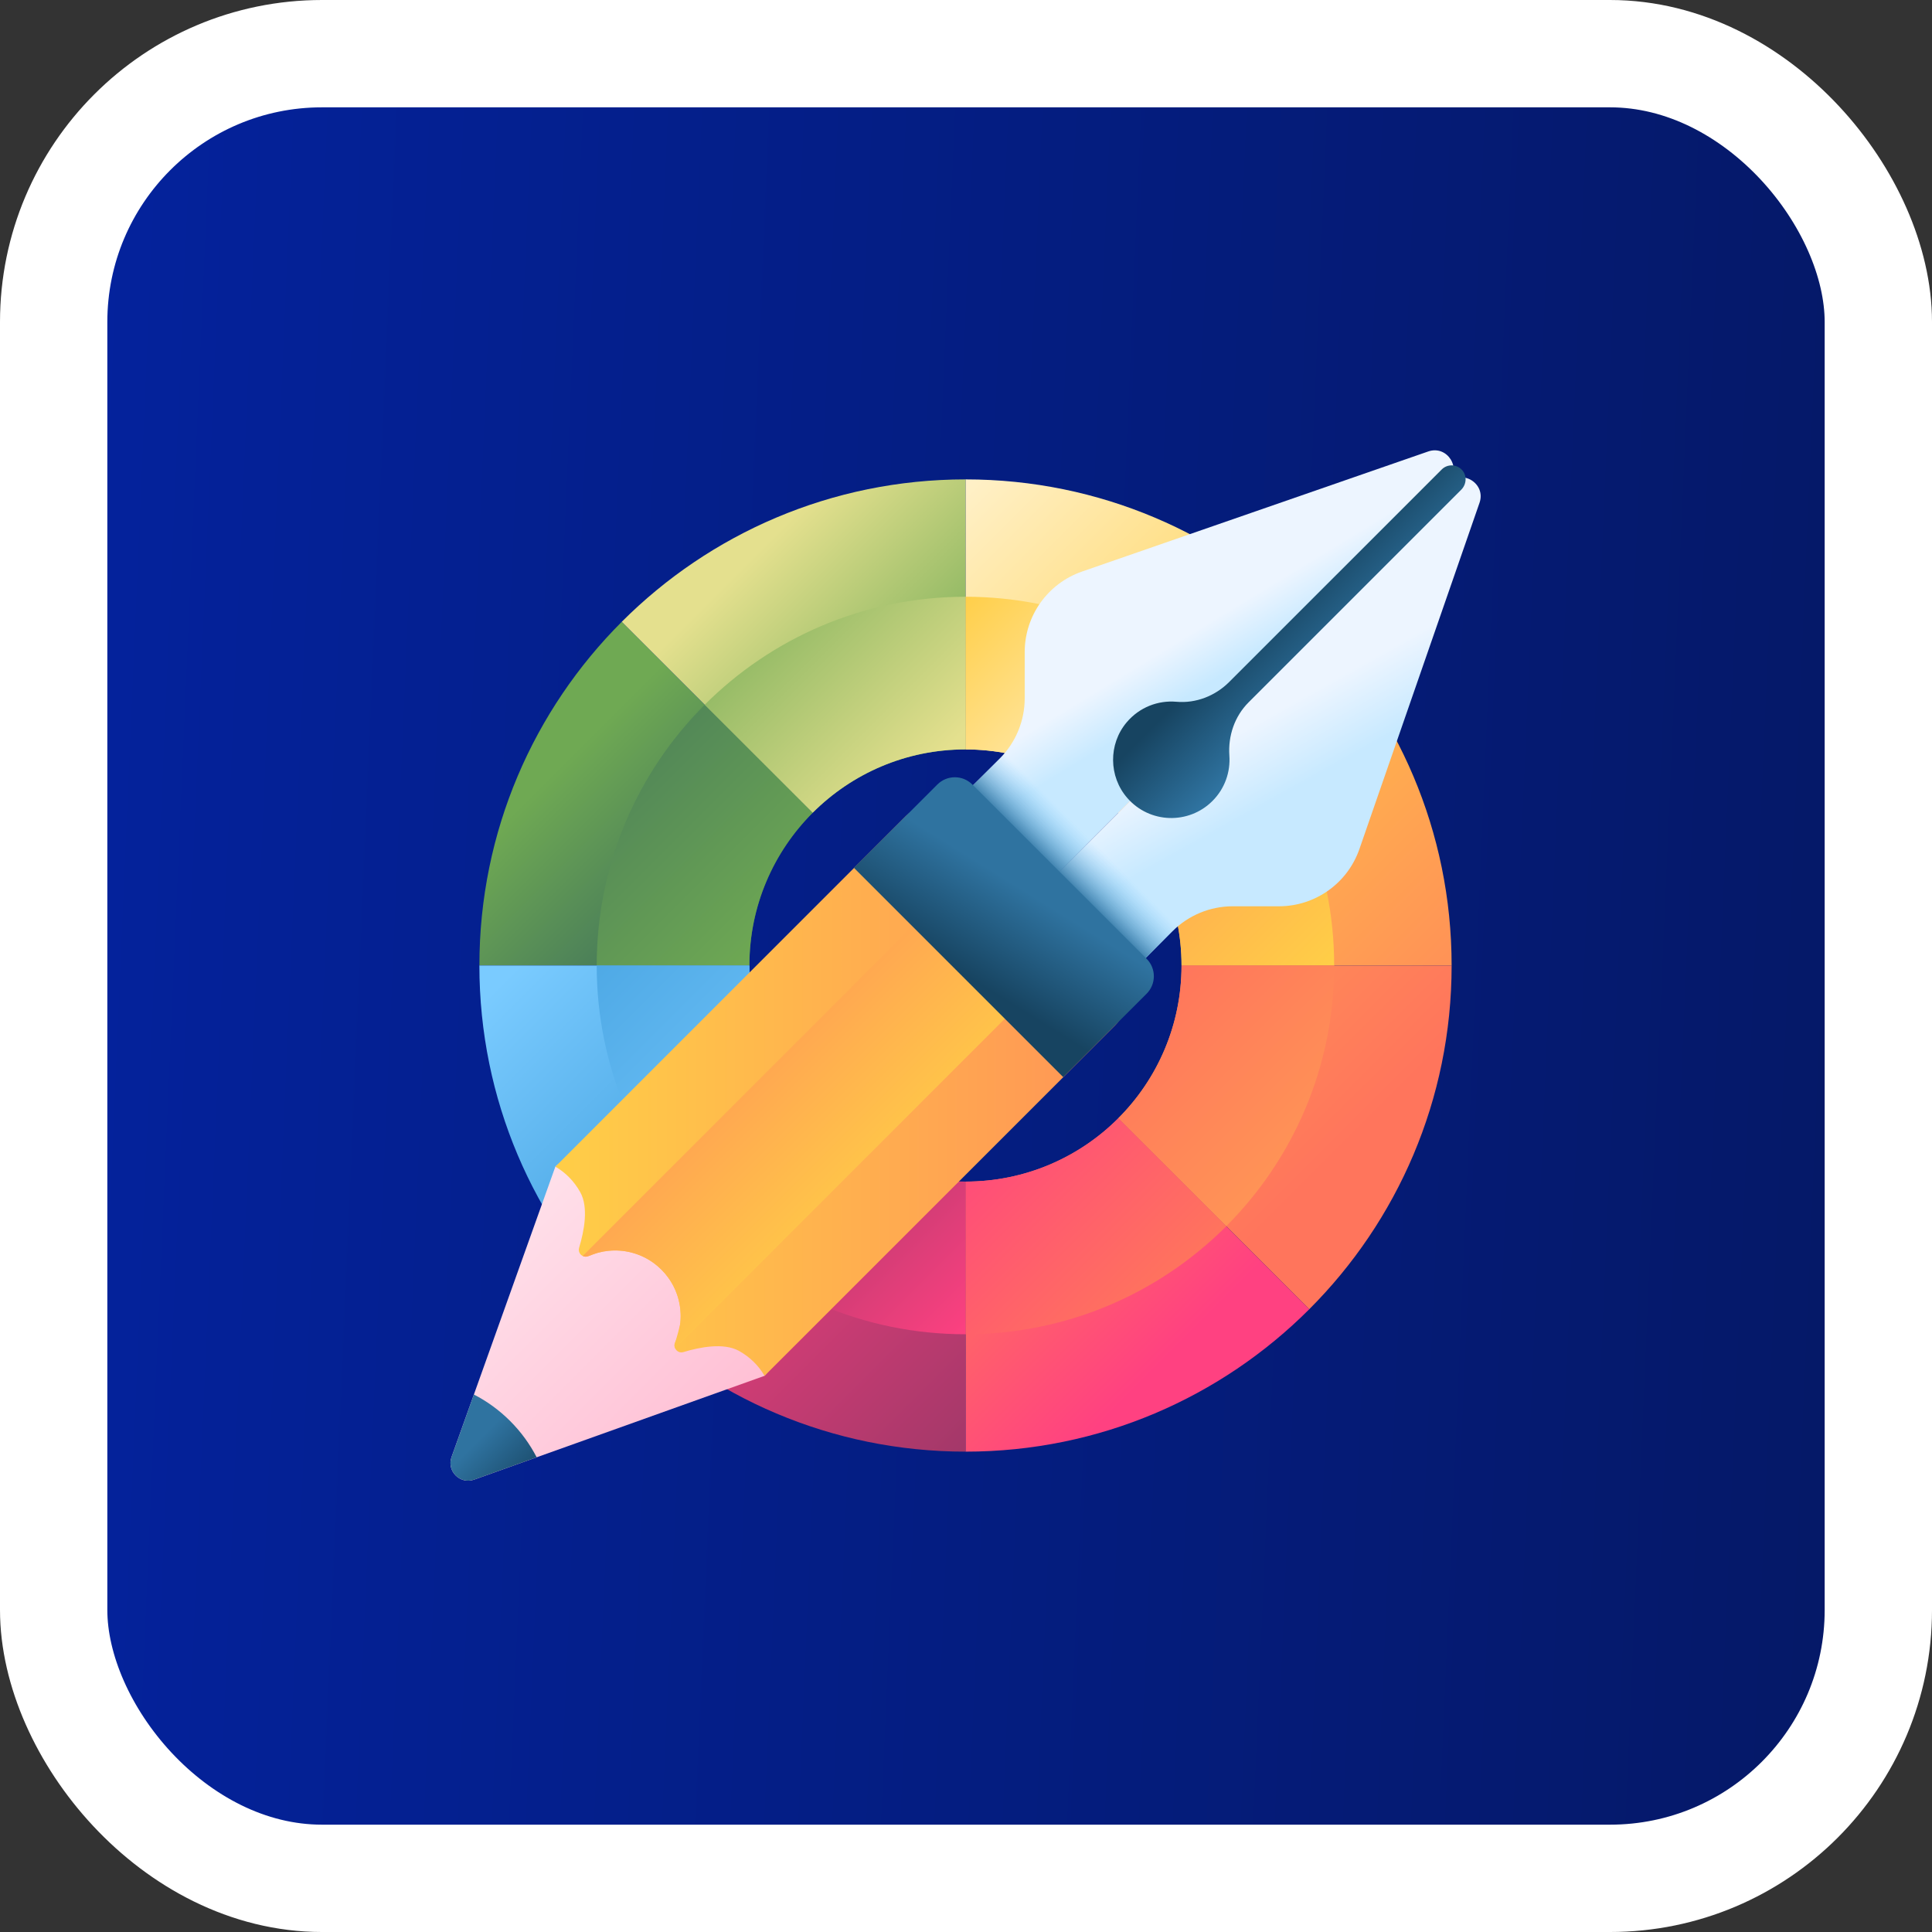 <svg width="90" height="90" viewBox="0 0 90 90" fill="none" xmlns="http://www.w3.org/2000/svg">
<rect x="0" y="0" width="90" height="90" fill="#333333" stroke="none"/>
<rect x="2.5" y="2.5" width="85" height="85" rx="12.5" fill="url(#paint0_linear_5394_7940)"/>
<g clip-path="url(#clip0_5394_7940)">
<path d="M60.99 28.965L52.094 37.86C50.272 36.038 47.756 34.911 44.977 34.911V22.332C51.23 22.332 56.892 24.866 60.99 28.965Z" fill="url(#paint1_linear_5394_7940)"/>
<path d="M37.86 37.86C36.039 39.682 34.912 42.198 34.912 44.977H22.332C22.332 38.724 24.866 33.062 28.965 28.965L37.86 37.86Z" fill="url(#paint2_linear_5394_7940)"/>
<path d="M44.978 22.332V34.911C42.199 34.911 39.682 36.038 37.86 37.86L28.965 28.965C33.063 24.866 38.725 22.332 44.978 22.332Z" fill="url(#paint3_linear_5394_7940)"/>
<path d="M67.622 44.977H55.042C55.042 42.198 53.916 39.682 52.094 37.86L60.989 28.965C65.088 33.062 67.622 38.724 67.622 44.977Z" fill="url(#paint4_linear_5394_7940)"/>
<path d="M67.622 44.977C67.622 51.23 65.088 56.893 60.989 60.99L52.094 52.095C53.916 50.273 55.042 47.757 55.042 44.977H67.622Z" fill="url(#paint5_linear_5394_7940)"/>
<path d="M37.86 52.095L28.965 60.99C24.866 56.893 22.332 51.23 22.332 44.977H34.912C34.912 47.757 36.039 50.273 37.86 52.095Z" fill="url(#paint6_linear_5394_7940)"/>
<path d="M60.99 60.99C56.892 65.089 51.23 67.623 44.977 67.623V55.044C47.756 55.044 50.272 53.917 52.094 52.095L60.99 60.99Z" fill="url(#paint7_linear_5394_7940)"/>
<path d="M44.978 55.044V67.623C38.725 67.623 33.063 65.089 28.965 60.99L37.86 52.095C39.682 53.917 42.199 55.044 44.978 55.044Z" fill="url(#paint8_linear_5394_7940)"/>
<path d="M57.124 32.83L52.094 37.86C50.272 36.038 47.756 34.911 44.977 34.911V27.799C49.721 27.799 54.014 29.722 57.124 32.83Z" fill="url(#paint9_linear_5394_7940)"/>
<path d="M37.858 37.86C36.036 39.682 34.909 42.198 34.909 44.977H27.797C27.797 40.233 29.719 35.94 32.828 32.83L37.858 37.86Z" fill="url(#paint10_linear_5394_7940)"/>
<path d="M44.976 27.799V34.911C42.196 34.911 39.68 36.038 37.858 37.86L32.828 32.83C35.938 29.722 40.231 27.799 44.976 27.799Z" fill="url(#paint11_linear_5394_7940)"/>
<path d="M62.151 44.977H55.039C55.039 42.198 53.912 39.682 52.09 37.86L57.12 32.83C60.228 35.94 62.151 40.233 62.151 44.977Z" fill="url(#paint12_linear_5394_7940)"/>
<path d="M62.151 44.977C62.151 49.721 60.228 54.015 57.12 57.124L52.09 52.094C53.912 50.273 55.039 47.756 55.039 44.977H62.151Z" fill="url(#paint13_linear_5394_7940)"/>
<path d="M37.858 52.095L32.828 57.124C29.719 54.015 27.797 49.721 27.797 44.977H34.909C34.909 47.756 36.036 50.273 37.858 52.095Z" fill="url(#paint14_linear_5394_7940)"/>
<path d="M57.124 57.124C54.014 60.233 49.721 62.155 44.977 62.155V55.043C47.756 55.043 50.272 53.916 52.094 52.094L57.124 57.124Z" fill="url(#paint15_linear_5394_7940)"/>
<path d="M44.976 55.043V62.155C40.231 62.155 35.938 60.233 32.828 57.124L37.858 52.094C39.68 53.916 42.196 55.043 44.976 55.043Z" fill="url(#paint16_linear_5394_7940)"/>
<path d="M25.871 54.346L21.034 67.875C20.8 68.53 21.432 69.162 22.087 68.928L35.616 64.091C38.315 61.392 28.57 51.647 25.871 54.346Z" fill="url(#paint17_linear_5394_7940)"/>
<path d="M51.949 47.761L35.616 64.092C35.35 63.629 34.944 63.22 34.425 62.93C33.715 62.537 32.605 62.752 31.837 62.985C31.669 63.035 31.517 62.948 31.454 62.815C31.415 62.735 31.408 62.637 31.451 62.541C31.453 62.541 31.453 62.539 31.453 62.539C31.495 62.441 31.533 62.342 31.565 62.242C31.579 62.194 31.593 62.146 31.607 62.098C31.609 62.094 31.609 62.092 31.609 62.089C31.65 61.934 31.678 61.779 31.695 61.621C31.7 61.57 31.703 61.516 31.707 61.465C31.711 61.379 31.712 61.293 31.709 61.207C31.69 60.606 31.494 60.008 31.12 59.501C31.029 59.377 30.928 59.259 30.816 59.147C30.704 59.035 30.586 58.934 30.462 58.843C29.882 58.416 29.185 58.22 28.498 58.256C28.447 58.26 28.393 58.263 28.342 58.268C28.183 58.284 28.027 58.313 27.874 58.354C27.87 58.354 27.869 58.354 27.865 58.356C27.817 58.37 27.769 58.384 27.721 58.398C27.669 58.414 27.619 58.432 27.57 58.452C27.522 58.469 27.474 58.489 27.426 58.51C27.424 58.51 27.424 58.51 27.422 58.512C27.326 58.555 27.228 58.548 27.148 58.509C27.015 58.446 26.928 58.293 26.977 58.126C27.21 57.358 27.426 56.25 27.032 55.54C26.743 55.019 26.335 54.614 25.871 54.347L42.202 38.014C42.938 37.28 44.13 37.28 44.865 38.014L46.254 39.404L50.56 43.71L51.949 45.099C52.684 45.833 52.684 47.025 51.949 47.761Z" fill="url(#paint18_linear_5394_7940)"/>
<path d="M50.556 43.709L31.451 62.815C31.412 62.734 31.404 62.637 31.447 62.541C31.449 62.541 31.449 62.539 31.449 62.539C31.492 62.441 31.677 61.778 31.691 61.621C31.698 61.568 31.701 61.516 31.703 61.465C31.739 60.778 31.543 60.081 31.116 59.501C31.026 59.377 30.924 59.259 30.812 59.147C30.7 59.035 30.583 58.934 30.458 58.843C29.878 58.416 29.181 58.22 28.495 58.256C28.443 58.258 28.391 58.261 28.338 58.268C28.181 58.283 28.025 58.311 27.87 58.354C27.867 58.354 27.865 58.354 27.861 58.355C27.813 58.368 27.47 58.489 27.422 58.51C27.42 58.51 27.42 58.51 27.418 58.512C27.322 58.555 27.224 58.548 27.145 58.508L46.25 39.403L50.556 43.709Z" fill="url(#paint19_linear_5394_7940)"/>
<path d="M23.765 66.197C23.253 65.685 22.681 65.274 22.075 64.962L21.034 67.875C20.8 68.53 21.432 69.162 22.087 68.928L25 67.886C24.688 67.281 24.277 66.709 23.765 66.197Z" fill="url(#paint20_linear_5394_7940)"/>
<path d="M67.453 22.501L47.731 42.222L44.847 39.337C44.218 38.708 44.218 37.689 44.847 37.06L46.572 35.334C47.317 34.59 47.735 33.58 47.735 32.526V30.376C47.735 28.685 48.807 27.179 50.405 26.625L66.532 21.031C67.425 20.721 68.121 21.833 67.453 22.501Z" fill="url(#paint21_linear_5394_7940)"/>
<path d="M67.452 22.501L47.73 42.222L50.615 45.107C51.244 45.735 52.264 45.735 52.893 45.107L54.618 43.381C55.363 42.636 56.373 42.218 57.426 42.218H59.576C61.268 42.218 62.774 41.147 63.328 39.548L68.922 23.422C69.232 22.529 68.12 21.833 67.452 22.501Z" fill="url(#paint22_linear_5394_7940)"/>
<path d="M58.164 32.718L68.07 22.813C68.317 22.566 68.346 22.165 68.116 21.903C67.864 21.615 67.426 21.605 67.16 21.871L57.261 31.769C56.613 32.417 55.715 32.772 54.802 32.691C53.958 32.617 53.085 32.937 52.483 33.651C51.63 34.663 51.643 36.173 52.513 37.172C53.556 38.37 55.377 38.417 56.481 37.312C57.06 36.734 57.322 35.959 57.269 35.203C57.204 34.281 57.511 33.372 58.164 32.718Z" fill="url(#paint23_linear_5394_7940)"/>
<path d="M47.568 33.666C47.381 34.29 47.041 34.865 46.572 35.334L44.847 37.06C44.218 37.689 44.218 38.708 44.847 39.337L47.731 42.222L50.616 45.107C51.245 45.735 52.265 45.735 52.894 45.107L54.619 43.381C55.088 42.912 55.663 42.572 56.288 42.386L47.568 33.666Z" fill="url(#paint24_linear_5394_7940)"/>
<path d="M49.528 50.176L39.781 40.429L43.666 36.545C44.116 36.095 44.845 36.095 45.295 36.545L53.413 44.663C53.863 45.112 53.863 45.842 53.413 46.292L49.528 50.176Z" fill="url(#paint25_linear_5394_7940)"/>
</g>
<rect x="2.5" y="2.5" width="85" height="85" rx="12.5" stroke="white" stroke-width="5"/>
<defs>
<linearGradient id="paint0_linear_5394_7940" x1="90.714" y1="38.571" x2="-41.429" y2="32.857" gradientUnits="userSpaceOnUse">
<stop stop-color="#051865"/>
<stop offset="0.982" stop-color="#0327B7"/>
</linearGradient>
<linearGradient id="paint1_linear_5394_7940" x1="42.525" y1="21.48" x2="57.497" y2="36.452" gradientUnits="userSpaceOnUse">
<stop stop-color="#FFF5D9"/>
<stop offset="1" stop-color="#FFCE47"/>
</linearGradient>
<linearGradient id="paint2_linear_5394_7940" x1="25.218" y1="36.541" x2="31.919" y2="43.242" gradientUnits="userSpaceOnUse">
<stop stop-color="#6FA953"/>
<stop offset="1" stop-color="#43765A"/>
</linearGradient>
<linearGradient id="paint3_linear_5394_7940" x1="36.147" y1="24.824" x2="44.954" y2="33.631" gradientUnits="userSpaceOnUse">
<stop stop-color="#E4E08E"/>
<stop offset="1" stop-color="#6FA953"/>
</linearGradient>
<linearGradient id="paint4_linear_5394_7940" x1="52.208" y1="31.163" x2="66.501" y2="45.457" gradientUnits="userSpaceOnUse">
<stop stop-color="#FFCE47"/>
<stop offset="1" stop-color="#FF9356"/>
</linearGradient>
<linearGradient id="paint5_linear_5394_7940" x1="55.383" y1="44.061" x2="63.669" y2="52.348" gradientUnits="userSpaceOnUse">
<stop stop-color="#FF9356"/>
<stop offset="1" stop-color="#FF755C"/>
</linearGradient>
<linearGradient id="paint6_linear_5394_7940" x1="24.024" y1="45.07" x2="33.775" y2="54.821" gradientUnits="userSpaceOnUse">
<stop stop-color="#7ACBFF"/>
<stop offset="1" stop-color="#45A2E0"/>
</linearGradient>
<linearGradient id="paint7_linear_5394_7940" x1="44.961" y1="56.284" x2="53.14" y2="64.464" gradientUnits="userSpaceOnUse">
<stop stop-color="#FF755C"/>
<stop offset="1" stop-color="#FF4181"/>
</linearGradient>
<linearGradient id="paint8_linear_5394_7940" x1="30.999" y1="52.045" x2="50.778" y2="71.825" gradientUnits="userSpaceOnUse">
<stop stop-color="#FF4181"/>
<stop offset="1" stop-color="#843561"/>
</linearGradient>
<linearGradient id="paint9_linear_5394_7940" x1="54.019" y1="36.839" x2="44.805" y2="27.625" gradientUnits="userSpaceOnUse">
<stop stop-color="#FFF5D9"/>
<stop offset="1" stop-color="#FFCE47"/>
</linearGradient>
<linearGradient id="paint10_linear_5394_7940" x1="35.812" y1="44.403" x2="24.391" y2="32.982" gradientUnits="userSpaceOnUse">
<stop stop-color="#6FA953"/>
<stop offset="1" stop-color="#43765A"/>
</linearGradient>
<linearGradient id="paint11_linear_5394_7940" x1="43.799" y1="35.212" x2="33.636" y2="25.048" gradientUnits="userSpaceOnUse">
<stop stop-color="#E4E08E"/>
<stop offset="1" stop-color="#6FA953"/>
</linearGradient>
<linearGradient id="paint12_linear_5394_7940" x1="62.042" y1="44.867" x2="51.313" y2="34.137" gradientUnits="userSpaceOnUse">
<stop stop-color="#FFCE47"/>
<stop offset="1" stop-color="#FF9356"/>
</linearGradient>
<linearGradient id="paint13_linear_5394_7940" x1="61.303" y1="52.718" x2="54.135" y2="45.55" gradientUnits="userSpaceOnUse">
<stop stop-color="#FF9356"/>
<stop offset="1" stop-color="#FF755C"/>
</linearGradient>
<linearGradient id="paint14_linear_5394_7940" x1="38.628" y1="55.81" x2="25.394" y2="42.576" gradientUnits="userSpaceOnUse">
<stop stop-color="#7ACBFF"/>
<stop offset="1" stop-color="#45A2E0"/>
</linearGradient>
<linearGradient id="paint15_linear_5394_7940" x1="53.101" y1="61.69" x2="43.455" y2="52.044" gradientUnits="userSpaceOnUse">
<stop stop-color="#FF755C"/>
<stop offset="1" stop-color="#FF4181"/>
</linearGradient>
<linearGradient id="paint16_linear_5394_7940" x1="45.193" y1="62.375" x2="33.421" y2="50.602" gradientUnits="userSpaceOnUse">
<stop stop-color="#FF4181"/>
<stop offset="1" stop-color="#843561"/>
</linearGradient>
<linearGradient id="paint17_linear_5394_7940" x1="22.137" y1="58.077" x2="31.881" y2="67.821" gradientUnits="userSpaceOnUse">
<stop stop-color="#FFE0EA"/>
<stop offset="1" stop-color="#FFC0D5"/>
</linearGradient>
<linearGradient id="paint18_linear_5394_7940" x1="25.871" y1="50.778" x2="52.5" y2="50.778" gradientUnits="userSpaceOnUse">
<stop stop-color="#FFCE47"/>
<stop offset="1" stop-color="#FF9356"/>
</linearGradient>
<linearGradient id="paint19_linear_5394_7940" x1="42.894" y1="55.153" x2="33.056" y2="45.314" gradientUnits="userSpaceOnUse">
<stop stop-color="#FFCE47"/>
<stop offset="1" stop-color="#FF9356"/>
</linearGradient>
<linearGradient id="paint20_linear_5394_7940" x1="22.214" y1="67.155" x2="24.7" y2="69.642" gradientUnits="userSpaceOnUse">
<stop stop-color="#2F73A0"/>
<stop offset="1" stop-color="#174461"/>
</linearGradient>
<linearGradient id="paint21_linear_5394_7940" x1="55.606" y1="29.402" x2="56.889" y2="31.51" gradientUnits="userSpaceOnUse">
<stop stop-color="#EDF5FF"/>
<stop offset="1" stop-color="#C7E9FF"/>
</linearGradient>
<linearGradient id="paint22_linear_5394_7940" x1="58.864" y1="33.458" x2="60.605" y2="36.574" gradientUnits="userSpaceOnUse">
<stop stop-color="#EDF5FF"/>
<stop offset="1" stop-color="#C7E9FF"/>
</linearGradient>
<linearGradient id="paint23_linear_5394_7940" x1="62.158" y1="31.374" x2="59.168" y2="28.383" gradientUnits="userSpaceOnUse">
<stop stop-color="#2F73A0"/>
<stop offset="1" stop-color="#174461"/>
</linearGradient>
<linearGradient id="paint24_linear_5394_7940" x1="50.825" y1="39.126" x2="49.192" y2="40.76" gradientUnits="userSpaceOnUse">
<stop stop-color="#7ACBFF" stop-opacity="0"/>
<stop offset="1" stop-color="#2F73A0"/>
</linearGradient>
<linearGradient id="paint25_linear_5394_7940" x1="47.768" y1="41.511" x2="45.225" y2="45.596" gradientUnits="userSpaceOnUse">
<stop stop-color="#2F73A0"/>
<stop offset="1" stop-color="#174461"/>
</linearGradient>
<clipPath id="clip0_5394_7940">
<rect width="48.001" height="48" fill="white" transform="translate(20.977 20.977)"/>
</clipPath>
</defs>
</svg>
